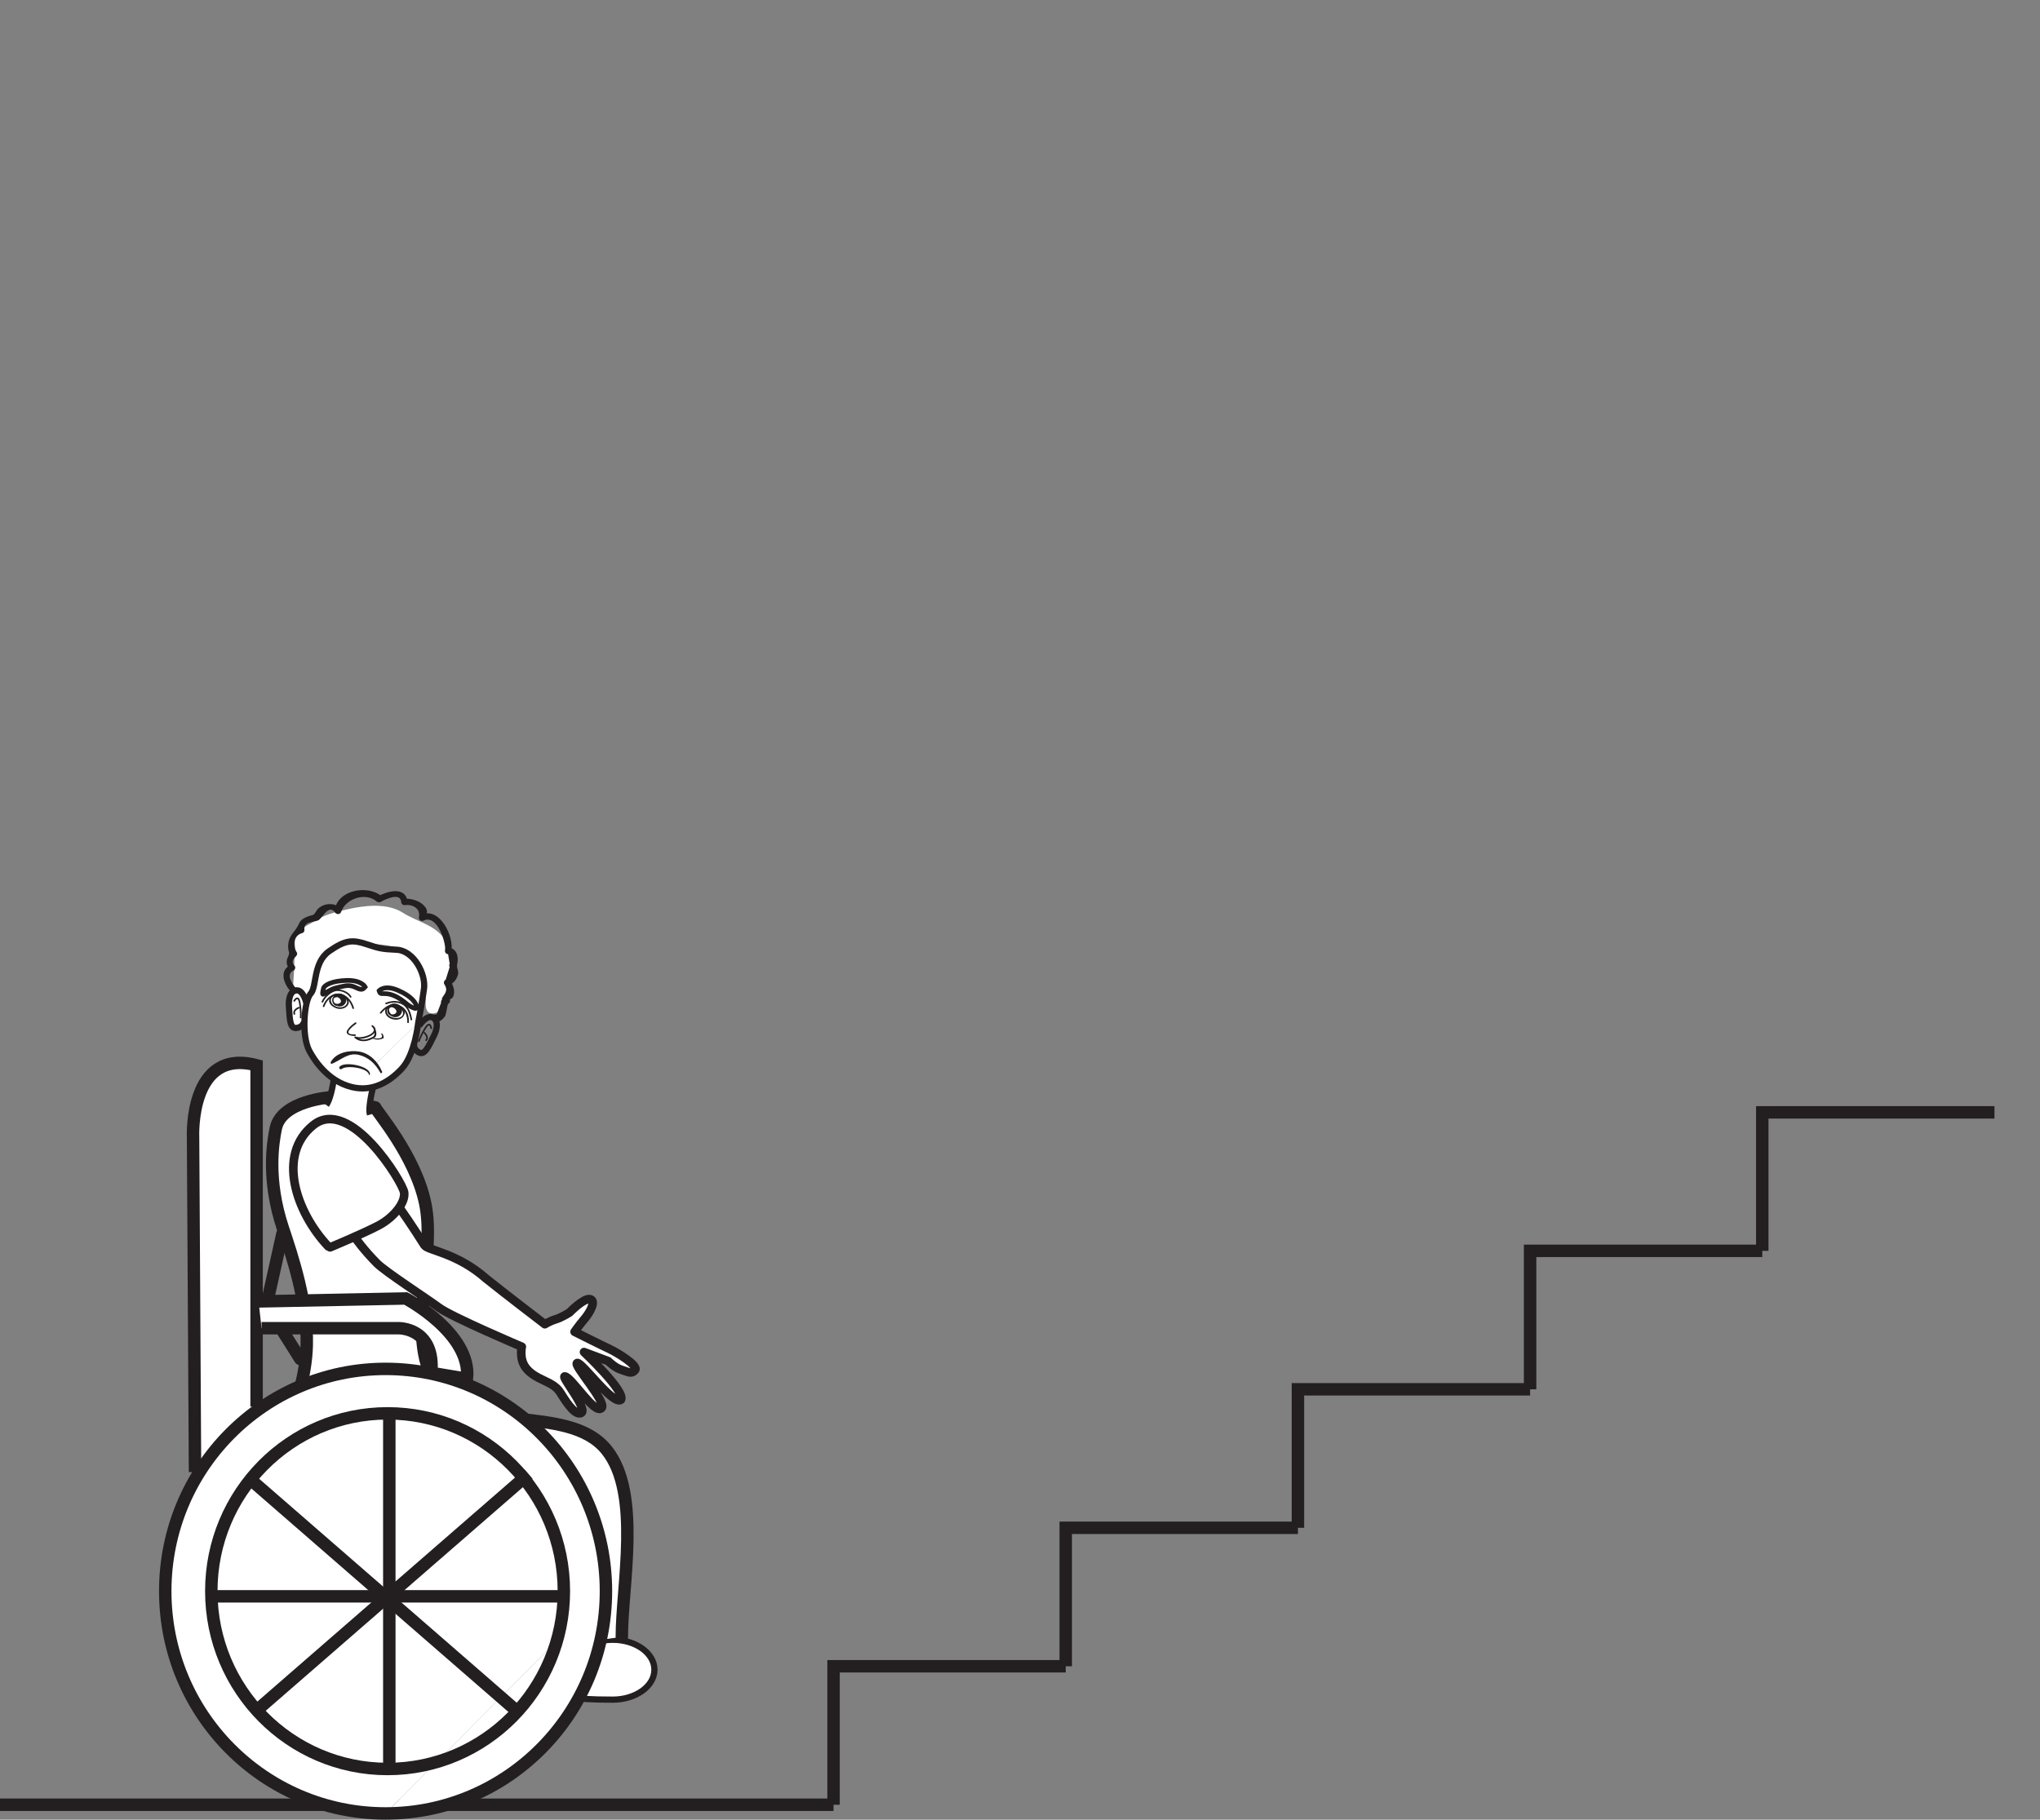 <?xml version="1.0" encoding="UTF-8"?>
<svg xmlns="http://www.w3.org/2000/svg" xmlns:xlink="http://www.w3.org/1999/xlink" width="328.014pt" height="292.664pt" viewBox="0 0 328.014 292.664" version="1.1">
<rect x="0" y="0" width="328.014" height="292.664" fill="#808080" stroke="none"/>
<defs>
<clipPath id="clip1">
  <path d="M 15 208 L 109 208 L 109 292.664 L 15 292.664 Z M 15 208 "/>
</clipPath>
<clipPath id="clip2">
  <path d="M 22 216 L 102 216 L 102 292.664 L 22 292.664 Z M 22 216 "/>
</clipPath>
</defs>
<g id="surface1">
<path style="fill:none;stroke-width:2;stroke-linecap:butt;stroke-linejoin:miter;stroke:rgb(13.73%,12.16%,12.549%);stroke-opacity:1;stroke-miterlimit:10;" d="M -0 -0.001 L -134.027 -0.001 " transform="matrix(1,0,0,-1,134.027,290.265)"/>
<path style=" stroke:none;fill-rule:nonzero;fill:rgb(100%,100%,100%);fill-opacity:1;" d="M 105.227 268.547 C 105.227 271.207 102.223 273.363 98.52 273.363 C 84.984 273.363 91.809 271.207 91.809 268.547 C 91.809 265.887 94.812 263.73 98.52 263.73 C 102.223 263.73 105.227 265.887 105.227 268.547 "/>
<path style="fill:none;stroke-width:1;stroke-linecap:butt;stroke-linejoin:miter;stroke:rgb(13.73%,12.16%,12.549%);stroke-opacity:1;stroke-miterlimit:10;" d="M 0.001 -0.001 C 0.001 -2.661 -3.003 -4.817 -6.706 -4.817 C -20.241 -4.817 -13.417 -2.661 -13.417 -0.001 C -13.417 2.659 -10.413 4.815 -6.706 4.815 C -3.003 4.815 0.001 2.659 0.001 -0.001 Z M 0.001 -0.001 " transform="matrix(1,0,0,-1,105.226,268.546)"/>
<path style=" stroke:none;fill-rule:nonzero;fill:rgb(100%,100%,100%);fill-opacity:1;" d="M 46.684 165.031 C 47.191 164.715 46.555 163.348 46.559 162.777 C 46.562 162.098 46.391 161.207 46.555 160.547 C 46.645 160.207 46.934 160.043 47.043 159.773 C 47.199 159.406 47.121 158.902 47.133 158.512 C 47.18 157.352 47.309 156.246 47.309 155.09 C 47.309 154.113 47.469 153.266 47.434 152.293 C 47.406 151.586 47.273 150.594 47.691 150.055 C 48.352 149.211 49.695 148.75 50.609 148.137 C 52.152 147.113 53.938 146.688 55.742 146.273 C 58.602 145.625 62.195 145.164 64.781 146.801 C 67.242 148.363 70.109 148.746 71.73 151.387 C 72.324 152.359 72.371 153.156 72.434 154.281 C 72.473 155.016 72.676 155.609 72.684 156.402 C 72.695 157.379 72.641 158.113 72.281 158.965 C 71.914 159.832 71.887 160.637 71.637 161.531 C 71.402 162.355 70.172 163.148 69.273 162.969 C 68.387 162.789 68.441 161.668 68.434 160.844 C 68.422 159.555 68.699 157.875 68.254 156.715 C 67.926 155.871 67.633 155.102 67.051 154.375 C 66.812 154.074 66.648 153.793 66.391 153.582 C 65.992 153.258 65.516 153.043 65.055 152.844 C 62.664 151.832 60.094 151.781 57.496 151.781 C 55.828 151.781 54.277 151.676 53.121 152.965 C 51.754 154.488 50.848 155.988 50.258 157.902 C 50.004 158.727 49.719 159.516 49.371 160.305 C 49.086 160.945 49.129 161.539 49.121 162.262 C 49.113 163.035 49.039 163.594 48.66 164.168 C 48.164 164.914 47.801 164.906 46.934 164.906 "/>
<path style="fill:none;stroke-width:1.384;stroke-linecap:butt;stroke-linejoin:miter;stroke:rgb(13.73%,12.16%,12.549%);stroke-opacity:1;stroke-miterlimit:4;" d="M 0.002 0.001 C 0.002 0.001 3.475 -2.812 0.666 -3.995 C -2.139 -5.175 -8.936 -0.772 -8.006 0.497 " transform="matrix(1,0,0,-1,58.713,177.52)"/>
<path style="fill-rule:nonzero;fill:rgb(100%,100%,100%);fill-opacity:1;stroke-width:1;stroke-linecap:round;stroke-linejoin:round;stroke:rgb(13.73%,12.16%,12.549%);stroke-opacity:1;stroke-miterlimit:4;" d="M 0.002 0.002 C 0.002 0.002 14.111 -4.303 21.353 0.42 " transform="matrix(1,0,0,-1,48.701,223.982)"/>
<path style="fill-rule:nonzero;fill:rgb(100%,100%,100%);fill-opacity:1;stroke-width:2;stroke-linecap:round;stroke-linejoin:round;stroke:rgb(13.73%,12.16%,12.549%);stroke-opacity:1;stroke-miterlimit:4;" d="M 0 -0 C 0 4.648 2.109 15.418 -0.941 19.215 C -2.937 21.695 -12.57 24.148 -15.715 24.57 C -19.832 25.121 -22.645 22.984 -26.809 22.988 C -35.352 22.992 -42.488 30.473 -39.105 39.297 C -39.082 39.355 -37.391 43.777 -37.258 48.785 C -37.074 55.633 -39.59 63.121 -41.094 67.637 C -43.707 75.48 -42.695 81.453 -42.238 83.68 C -41.324 88.148 -33.469 88.684 -33.469 88.684 L -26.242 87.059 C -26.098 86.476 -19.809 79.316 -18.211 71.621 C -16.465 63.324 -21.027 51.078 -17.07 43.543 C -11.855 33.621 4.656 39.91 11 31.914 C 16.559 24.902 13.402 10.164 13.402 1.914 " transform="matrix(1,0,0,-1,86.582,265.172)"/>
<path style="fill-rule:nonzero;fill:rgb(100%,100%,100%);fill-opacity:1;stroke-width:1.384;stroke-linecap:round;stroke-linejoin:round;stroke:rgb(13.73%,12.16%,12.549%);stroke-opacity:1;stroke-miterlimit:4;" d="M 0 -0.001 C 3.629 -4.396 4.981 -7.474 8.895 -11.427 C 10.223 -12.771 16.93 -17.118 18.926 -18.591 C 20.926 -20.06 32.195 -24.856 32.195 -24.856 C 32.195 -24.856 31.734 -26.806 32.848 -28.247 C 34.402 -30.271 37.125 -30.298 38.32 -32.138 C 39.035 -33.231 40.5 -35.747 41.59 -35.56 C 43.207 -35.274 38.387 -29.54 39.113 -29.63 C 40.238 -29.763 43.918 -35.864 45.023 -34.708 C 45.898 -33.79 40.402 -27.747 41.09 -27.474 C 41.777 -27.2 46.883 -34.364 48.137 -33.372 C 48.898 -32.009 42.199 -25.712 42.199 -25.712 L 46.09 -27.165 C 46.09 -27.165 47.129 -28.228 48.211 -28.56 C 49.297 -28.896 49.836 -29.317 50.406 -28.603 C 50.98 -27.884 47.535 -25.79 46.293 -25.212 C 45.051 -24.638 40.684 -22.45 40.684 -22.45 C 40.684 -22.45 41.301 -21.532 42.277 -20.376 C 43.258 -19.216 44.16 -17.411 43.156 -17.2 C 42.152 -16.989 39.871 -19.341 39.871 -19.341 C 39.871 -19.341 38.652 -20.134 37.645 -20.442 C 36.633 -20.755 35.902 -21.231 35.902 -21.231 C 35.902 -21.231 28.988 -15.938 26.434 -13.876 C 21.746 -9.735 17.094 -9.384 16.539 -8.532 C 15.988 -7.677 9.676 2.483 5.195 6.3 " transform="matrix(1,0,0,-1,51.707,191.749)"/>
<path style="fill-rule:nonzero;fill:rgb(100%,100%,100%);fill-opacity:1;stroke-width:1.384;stroke-linecap:round;stroke-linejoin:round;stroke:rgb(13.73%,12.16%,12.549%);stroke-opacity:1;stroke-miterlimit:4;" d="M 0 -0.001 C 0 -0.001 5.383 2.241 7.805 3.522 C 10.227 4.804 12.129 7.175 11.906 8.819 C 11.684 10.46 3.188 24.37 -2.695 19.659 C -8.582 14.948 -5.562 5.745 -0.312 0.159 " transform="matrix(1,0,0,-1,53.078,200.616)"/>
<path style="fill:none;stroke-width:2;stroke-linecap:round;stroke-linejoin:round;stroke:rgb(13.73%,12.16%,12.549%);stroke-opacity:1;stroke-miterlimit:4;" d="M -0 -0 L -2.555 -11.492 L 2.871 -20.109 " transform="matrix(1,0,0,-1,45.406,198.461)"/>
<path style="fill-rule:nonzero;fill:rgb(100%,100%,100%);fill-opacity:1;stroke-width:2;stroke-linecap:butt;stroke-linejoin:miter;stroke:rgb(13.73%,12.16%,12.549%);stroke-opacity:1;stroke-miterlimit:4;" d="M -0.001 0.001 L -0.317 53.942 C -0.317 53.942 -0.954 68.306 9.897 65.431 L 9.897 10.532 " transform="matrix(1,0,0,-1,31.36,236.763)"/>
<path style=" stroke:none;fill-rule:nonzero;fill:rgb(100%,100%,100%);fill-opacity:1;" d="M 62 291.664 C 42.434 291.664 26.57 275.656 26.57 255.914 C 26.57 236.172 42.434 220.164 62 220.164 C 81.566 220.164 97.43 236.172 97.43 255.914 "/>
<path style=" stroke:none;fill-rule:nonzero;fill:rgb(100%,100%,100%);fill-opacity:1;" d="M 97.43 255.914 C 97.43 275.656 81.566 291.664 62 291.664 "/>
<g clip-path="url(#clip1)" clip-rule="nonzero">
<path style="fill:none;stroke-width:2;stroke-linecap:butt;stroke-linejoin:miter;stroke:rgb(13.73%,12.16%,12.549%);stroke-opacity:1;stroke-miterlimit:4;" d="M -0.001 -0 C -19.567 -0 -35.431 16.008 -35.431 35.75 C -35.431 55.492 -19.567 71.5 -0.001 71.5 C 19.565 71.5 35.429 55.492 35.429 35.75 C 35.429 16.008 19.565 -0 -0.001 -0 " transform="matrix(1,0,0,-1,62.001,291.664)"/>
</g>
<g clip-path="url(#clip2)" clip-rule="nonzero">
<path style="fill:none;stroke-width:2;stroke-linecap:butt;stroke-linejoin:miter;stroke:rgb(13.73%,12.16%,12.549%);stroke-opacity:1;stroke-miterlimit:4;" d="M 0.001 -0 C 0.001 -15.797 -12.69 -28.602 -28.343 -28.602 C -43.995 -28.602 -56.687 -15.797 -56.687 -0 C -56.687 15.793 -43.995 28.598 -28.343 28.598 C -12.69 28.598 0.001 15.793 0.001 -0 Z M 0.001 -0 " transform="matrix(1,0,0,-1,90.663,255.914)"/>
</g>
<path style="fill:none;stroke-width:2;stroke-linecap:butt;stroke-linejoin:miter;stroke:rgb(13.73%,12.16%,12.549%);stroke-opacity:1;stroke-miterlimit:4;" d="M -0.001 0.002 L 44.046 -38.303 " transform="matrix(1,0,0,-1,39.63,237.393)"/>
<path style="fill:none;stroke-width:2;stroke-linecap:butt;stroke-linejoin:miter;stroke:rgb(13.73%,12.16%,12.549%);stroke-opacity:1;stroke-miterlimit:4;" d="M -0.002 -0 L -44.049 -38.305 " transform="matrix(1,0,0,-1,84.982,237.082)"/>
<path style="fill:none;stroke-width:2;stroke-linecap:butt;stroke-linejoin:miter;stroke:rgb(13.73%,12.16%,12.549%);stroke-opacity:1;stroke-miterlimit:4;" d="M -0.002 -0.001 L -0.002 -56.817 " transform="matrix(1,0,0,-1,62.6,227.503)"/>
<path style="fill:none;stroke-width:2;stroke-linecap:butt;stroke-linejoin:miter;stroke:rgb(13.73%,12.16%,12.549%);stroke-opacity:1;stroke-miterlimit:4;" d="M 0.001 0.002 L 56.817 0.002 " transform="matrix(1,0,0,-1,33.917,256.748)"/>
<path style="fill-rule:nonzero;fill:rgb(100%,100%,100%);fill-opacity:1;stroke-width:2;stroke-linecap:butt;stroke-linejoin:miter;stroke:rgb(13.73%,12.16%,12.549%);stroke-opacity:1;stroke-miterlimit:4;" d="M -0 0.001 L 22.023 0.001 C 22.023 0.001 27.937 0.134 27.293 -7.183 L 33.035 -8.14 C 33.824 -0.827 23.18 4.786 23.18 4.786 L -0.48 4.309 " transform="matrix(1,0,0,-1,42.055,213.622)"/>
<path style=" stroke:none;fill-rule:nonzero;fill:rgb(100%,100%,100%);fill-opacity:1;" d="M 53.113 176.488 C 54.301 174.82 54.07 170.289 54.07 170.289 L 61.047 170.863 C 61.047 170.863 58.938 175.75 59.441 177.48 "/>
<path style="fill-rule:nonzero;fill:rgb(100%,100%,100%);fill-opacity:1;stroke-width:1;stroke-linecap:butt;stroke-linejoin:miter;stroke:rgb(13.73%,12.16%,12.549%);stroke-opacity:1;stroke-miterlimit:10;" d="M 0.001 -0.001 C 1.185 1.667 1.603 7.437 1.603 7.437 L 8.579 6.862 C 8.579 6.862 6.509 0.19 7.013 -1.544 " transform="matrix(1,0,0,-1,52.468,177.726)"/>
<path style=" stroke:none;fill-rule:nonzero;fill:rgb(100%,100%,100%);fill-opacity:1;" d="M 56.551 174.836 C 52.602 173.863 50.449 170.34 49.738 169.012 C 48.434 166.559 48.906 160.953 49.945 159.82 C 50.984 158.688 50.289 154.828 52.941 152.977 C 55.59 151.125 56.738 151.129 58.969 151.871 C 60.906 152.516 61.406 152.656 63.727 152.75 C 66.574 152.863 68.48 156.676 68.18 158.996 C 67.879 161.316 67.25 164.469 67.25 164.469 "/>
<path style=" stroke:none;fill-rule:nonzero;fill:rgb(100%,100%,100%);fill-opacity:1;" d="M 67.25 164.469 C 67.25 164.469 66.723 169.566 64.641 171.836 C 62.559 174.098 59.809 175.633 56.551 174.836 "/>
<path style="fill:none;stroke-width:1;stroke-linecap:butt;stroke-linejoin:miter;stroke:rgb(13.73%,12.16%,12.549%);stroke-opacity:1;stroke-miterlimit:4;" d="M -0 -0.001 C -3.949 0.972 -6.102 4.495 -6.813 5.823 C -8.117 8.276 -7.645 13.882 -6.605 15.015 C -5.566 16.147 -6.262 20.007 -3.609 21.858 C -0.961 23.71 0.187 23.706 2.418 22.964 C 4.355 22.319 4.855 22.179 7.176 22.085 C 10.023 21.972 11.93 18.159 11.629 15.839 C 11.328 13.518 10.699 10.366 10.699 10.366 C 10.699 10.366 10.172 5.268 8.09 2.999 C 6.008 0.737 3.258 -0.802 -0 -0.001 " transform="matrix(1,0,0,-1,56.551,174.835)"/>
<path style=" stroke:none;fill-rule:nonzero;fill:rgb(13.73%,12.16%,12.549%);fill-opacity:1;" d="M 55.82 161.281 C 55.469 162.496 53.258 162.086 53.199 160.887 C 53.133 159.598 55.977 159.891 55.812 161.316 C 55.797 161.484 56.055 161.488 56.074 161.32 C 56.254 159.73 53.402 159.176 52.957 160.711 C 52.73 161.5 53.637 162.066 54.262 162.223 C 54.977 162.398 55.852 162.105 56.07 161.355 C 56.117 161.195 55.867 161.121 55.82 161.281 "/>
<path style=" stroke:none;fill-rule:nonzero;fill:rgb(13.73%,12.16%,12.549%);fill-opacity:1;" d="M 57.227 166.988 C 58.363 167.469 61.598 166.164 59.926 164.902 C 59.879 164.973 59.832 165.051 59.789 165.121 C 60.203 165.418 60.449 166.488 59.949 166.75 C 59.07 167.207 58.008 167.484 57.195 166.742 C 57.074 166.629 56.883 166.809 57.008 166.922 C 57.93 167.762 59.285 167.523 60.258 166.867 C 60.816 166.492 60.367 165.211 59.926 164.902 C 59.789 164.801 59.66 165.023 59.789 165.121 C 61.09 166.105 58.199 167.117 57.297 166.738 C 57.145 166.676 57.074 166.926 57.227 166.988 "/>
<path style=" stroke:none;fill-rule:nonzero;fill:rgb(13.73%,12.16%,12.549%);fill-opacity:1;" d="M 56.918 162.121 C 56.633 161.117 55.961 160.176 54.922 159.887 C 53.523 159.504 52.34 160.594 51.91 161.812 C 51.855 161.973 52.105 162.047 52.16 161.887 C 52.598 160.641 53.703 159.82 55.062 160.199 C 55.887 160.426 56.445 161.414 56.664 162.184 C 56.711 162.348 56.965 162.281 56.918 162.121 "/>
<path style=" stroke:none;fill-rule:nonzero;fill:rgb(13.73%,12.16%,12.549%);fill-opacity:1;" d="M 53.672 160.359 C 53.832 159.559 55.152 159.625 55.559 160.379 C 55.945 160.934 55.449 162.023 54.426 161.859 C 54.055 161.785 53.812 161.617 53.695 161.355 L 53.758 161.328 C 54.102 161.555 54.617 161.465 54.785 161.18 C 55.031 160.789 54.223 160.113 53.824 160.43 "/>
<path style=" stroke:none;fill-rule:nonzero;fill:rgb(13.73%,12.16%,12.549%);fill-opacity:1;" d="M 61.934 162.48 C 61.75 164.074 64.605 164.629 65.047 163.09 C 65.273 162.301 64.367 161.734 63.746 161.582 C 63.031 161.402 62.156 161.695 61.941 162.445 C 61.891 162.605 62.145 162.68 62.188 162.52 C 62.539 161.305 64.746 161.719 64.809 162.914 C 64.875 164.207 62.031 163.914 62.195 162.488 C 62.215 162.32 61.953 162.312 61.934 162.48 "/>
<path style=" stroke:none;fill-rule:nonzero;fill:rgb(13.73%,12.16%,12.549%);fill-opacity:1;" d="M 61.324 162.969 C 61.777 162.387 62.422 161.93 63.145 161.77 C 64.711 161.418 65.562 163.148 65.484 164.422 C 65.477 164.586 65.734 164.594 65.746 164.426 C 65.832 163.047 65.168 161.871 63.781 161.52 C 62.766 161.262 61.688 162.082 61.102 162.832 C 61 162.965 61.219 163.098 61.324 162.969 "/>
<path style=" stroke:none;fill-rule:nonzero;fill:rgb(13.73%,12.16%,12.549%);fill-opacity:1;" d="M 62.523 162.004 C 62.691 161.164 64.09 161.234 64.523 162.031 C 64.934 162.609 64.414 163.754 63.328 163.582 C 62.93 163.5 62.672 163.324 62.551 163.051 L 62.617 163.02 C 62.977 163.262 63.527 163.164 63.707 162.863 C 63.965 162.457 63.105 161.746 62.684 162.078 "/>
<path style=" stroke:none;fill-rule:nonzero;fill:rgb(13.73%,12.16%,12.549%);fill-opacity:1;" d="M 62.145 161.512 C 63.117 161.098 64.387 161.137 65.152 161.922 C 65.66 162.445 65.891 163.312 66.016 164.016 C 66.047 164.18 66.297 164.117 66.27 163.949 C 66.125 163.16 65.828 162.109 65.176 161.582 C 64.293 160.867 63.039 160.852 62.02 161.285 C 61.867 161.352 61.992 161.578 62.145 161.512 "/>
<path style=" stroke:none;fill-rule:nonzero;fill:rgb(13.73%,12.16%,12.549%);fill-opacity:1;" d="M 56.496 160.273 C 56.008 159.434 54.883 159.059 53.969 159.145 C 53.105 159.223 52.016 160.316 51.715 161.09 C 51.656 161.25 51.902 161.32 51.965 161.168 C 52.254 160.418 53.324 159.461 54.117 159.391 C 54.875 159.32 55.867 159.711 56.27 160.398 C 56.352 160.543 56.578 160.418 56.496 160.273 "/>
<path style=" stroke:none;fill-rule:nonzero;fill:rgb(13.73%,12.16%,12.549%);fill-opacity:1;" d="M 57.129 164.445 C 56.672 164.758 56.203 165.133 55.898 165.602 C 55.348 166.449 56.48 166.621 57.078 166.621 C 57.246 166.617 57.25 166.359 57.082 166.359 C 56.82 166.359 56.133 166.41 56.02 166.078 C 55.949 165.867 56.227 165.582 56.352 165.445 C 56.613 165.152 56.93 164.895 57.254 164.672 C 57.391 164.578 57.266 164.348 57.129 164.445 "/>
<path style="fill:none;stroke-width:1;stroke-linecap:butt;stroke-linejoin:miter;stroke:rgb(13.73%,12.16%,12.549%);stroke-opacity:1;stroke-miterlimit:4;" d="M -0.001 0.002 C -0.001 0.002 -0.462 2.111 -1.544 2.103 C -2.622 2.092 -2.899 0.627 -2.825 -0.408 C -2.677 -2.604 -2.685 -4.1 -1.571 -3.947 C -0.466 -3.791 -0.388 -2.912 -0.388 -2.912 " transform="matrix(1,0,0,-1,49.274,161.381)"/>
<path style="fill:none;stroke-width:0.26;stroke-linecap:butt;stroke-linejoin:miter;stroke:rgb(13.73%,12.16%,12.549%);stroke-opacity:1;stroke-miterlimit:4;" d="M 0 -0.001 C 0 -0.001 0.684 1.253 0.938 -0.189 C 1.195 -1.626 1.09 -2.7 1.09 -2.7 " transform="matrix(1,0,0,-1,47.254,161.069)"/>
<path style="fill:none;stroke-width:0.26;stroke-linecap:butt;stroke-linejoin:miter;stroke:rgb(13.73%,12.16%,12.549%);stroke-opacity:1;stroke-miterlimit:4;" d="M -0.001 -0.001 C -0.001 -0.001 -1.157 -0.364 -0.77 -1.134 " transform="matrix(1,0,0,-1,48.145,162.042)"/>
<path style="fill:none;stroke-width:1;stroke-linecap:butt;stroke-linejoin:miter;stroke:rgb(13.73%,12.16%,12.549%);stroke-opacity:1;stroke-miterlimit:4;" d="M 0.001 -0.001 C 0.001 -0.001 1.165 1.784 2.161 1.362 C 3.157 0.937 2.915 -0.532 2.454 -1.462 C 1.474 -3.431 0.903 -4.813 -0.061 -4.247 C -1.026 -3.681 -0.761 -2.837 -0.761 -2.837 " transform="matrix(1,0,0,-1,67.374,164.995)"/>
<path style="fill:none;stroke-width:0.26;stroke-linecap:butt;stroke-linejoin:miter;stroke:rgb(13.73%,12.16%,12.549%);stroke-opacity:1;stroke-miterlimit:4;" d="M -0.001 -0.001 C -0.001 -0.001 -0.153 1.421 -0.939 0.187 C -1.728 -1.044 -2.04 -2.075 -2.04 -2.075 " transform="matrix(1,0,0,-1,69.36,165.483)"/>
<path style="fill:none;stroke-width:0.26;stroke-linecap:butt;stroke-linejoin:miter;stroke:rgb(13.73%,12.16%,12.549%);stroke-opacity:1;stroke-miterlimit:4;" d="M -0.002 -0 C -0.002 -0 0.932 -0.781 0.275 -1.344 " transform="matrix(1,0,0,-1,68.162,166.039)"/>
<path style="fill:none;stroke-width:0.75;stroke-linecap:butt;stroke-linejoin:miter;stroke:rgb(13.73%,12.16%,12.549%);stroke-opacity:1;stroke-miterlimit:4;" d="M 0.002 0.001 C 0.002 0.001 -0.58 1.114 -2.994 1.044 C -5.412 0.97 -6.58 0.259 -6.701 -0.222 C -7.057 -1.702 -6.729 -1.147 -6.107 -0.792 C -4.971 -0.136 -4.752 -0.179 -3.561 0.102 C -2.373 0.388 -1.854 0.044 -1.174 -0.249 C -0.49 -0.542 -0.307 -0.347 0.002 0.001 Z M 0.002 0.001 " transform="matrix(1,0,0,-1,58.713,158.727)"/>
<path style="fill:none;stroke-width:0.75;stroke-linecap:butt;stroke-linejoin:miter;stroke:rgb(13.73%,12.16%,12.549%);stroke-opacity:1;stroke-miterlimit:4;" d="M 0 0.002 C 0 0.002 0.832 1.018 3.051 0.061 C 5.273 -0.893 5.891 -1.982 6.027 -2.471 C 6.164 -2.963 5.813 -2.928 5.164 -2.6 C 4.523 -2.268 4.551 -2.139 3.551 -1.439 C 2.551 -0.736 1.617 -0.447 0.871 -0.467 C 0.129 -0.486 0.152 -0.432 0 0.002 Z M 0 0.002 " transform="matrix(1,0,0,-1,60.957,159.346)"/>
<path style=" stroke:none;fill-rule:nonzero;fill:rgb(13.73%,12.16%,12.549%);fill-opacity:1;" d="M 59.93 167.043 C 60.531 167.273 61.039 167.25 61.629 167.004 C 61.664 166.988 61.68 166.949 61.684 166.918 C 61.711 166.633 61.621 166.438 61.449 166.223 C 61.383 166.148 61.254 166.242 61.309 166.324 C 61.859 167.191 60.43 167.059 59.965 166.922 C 59.887 166.898 59.852 167.016 59.93 167.043 "/>
<path style=" stroke:none;fill-rule:nonzero;fill:rgb(13.73%,12.16%,12.549%);fill-opacity:1;" d="M 54.102 160.18 C 53.098 160.129 53.266 161.578 54.062 161.785 C 54.191 161.816 54.293 161.617 54.164 161.559 C 53.914 161.449 53.766 161.328 53.664 161.066 C 53.531 160.707 53.695 160.387 54.098 160.387 C 54.234 160.391 54.238 160.184 54.102 160.18 "/>
<path style=" stroke:none;fill-rule:nonzero;fill:rgb(13.73%,12.16%,12.549%);fill-opacity:1;" d="M 62.816 161.746 C 62.145 162.012 62.043 162.984 62.742 163.316 C 62.867 163.375 63.008 163.23 62.902 163.121 C 62.539 162.758 62.32 162.227 62.918 161.93 C 63.039 161.867 62.938 161.699 62.816 161.746 "/>
<path style=" stroke:none;fill-rule:nonzero;fill:rgb(13.73%,12.16%,12.549%);fill-opacity:1;" d="M 61.172 172.547 C 60.332 171.051 59.242 170.031 57.691 169.664 C 55.977 169.254 54.898 170.453 53.387 171.086 C 53.223 171.156 53.09 170.969 53.191 170.793 C 54.117 169.184 56.305 168.895 57.754 169.129 C 59.371 169.391 60.758 170.688 61.434 172.359 C 61.508 172.535 61.266 172.711 61.172 172.547 "/>
<path style=" stroke:none;fill-rule:nonzero;fill:rgb(13.73%,12.16%,12.549%);fill-opacity:1;" d="M 59.336 172.859 C 59.129 171.738 55.746 171.285 54.953 171.926 C 54.734 172.105 54.438 171.801 54.566 171.617 C 55.289 170.559 59.762 171.504 59.469 172.859 C 59.453 172.918 59.348 172.926 59.336 172.859 "/>
<path style=" stroke:none;fill-rule:nonzero;fill:rgb(13.73%,12.16%,12.549%);fill-opacity:1;" d="M 60.715 170.168 L 60.77 170.18 C 60.789 170.184 60.801 170.148 60.777 170.145 L 60.727 170.137 C 60.703 170.129 60.695 170.164 60.715 170.168 "/>
<path style=" stroke:none;fill-rule:nonzero;fill:rgb(13.73%,12.16%,12.549%);fill-opacity:1;" d="M 47.66 159.035 C 47.188 158.492 45.781 156.742 47.211 156.082 C 47.438 155.977 47.559 155.609 47.406 155.398 C 47.055 154.914 46.75 154.641 47.625 153.762 C 47.77 153.613 47.844 153.344 47.715 153.156 C 47.082 152.234 47.137 150.445 48.566 150.086 C 48.766 150.035 48.973 149.828 48.945 149.609 C 48.793 148.094 50.457 148.395 51.227 147.988 C 51.801 147.684 52.855 145.344 53.859 146.75 C 54.133 147.133 54.688 147.117 54.859 146.641 C 55.609 144.52 58.734 143.461 60.543 144.973 C 61.113 145.449 61.973 144.648 61.391 144.16 C 59.172 142.285 54.371 143.055 53.812 146.332 C 54.148 146.293 54.48 146.258 54.812 146.223 C 54 145.102 52.129 145.199 51.148 146.148 C 50.84 146.445 50.609 147.078 50.316 147.152 C 49.539 147.355 48.434 147.688 48.094 148.516 C 47.527 149.895 46.359 150.363 46.328 152.176 C 46.309 153.184 46.715 153.062 46.277 153.957 C 45.934 154.66 46.109 155.305 46.527 155.887 C 46.594 155.66 46.656 155.434 46.723 155.207 C 44.734 156.121 45.695 158.516 46.977 159.688 C 47.426 160.102 48.066 159.496 47.66 159.035 "/>
<path style=" stroke:none;fill-rule:nonzero;fill:rgb(13.73%,12.16%,12.549%);fill-opacity:1;" d="M 61.32 144.984 C 61.934 144.668 64.375 143.465 64.504 145.059 C 64.531 145.422 64.789 145.613 65.145 145.574 C 66.418 145.418 67.621 146.176 67.363 147.453 C 67.273 147.906 67.68 148.266 68.117 148.059 C 70.359 146.992 71.758 151.812 71.559 152.789 C 71.488 153.129 71.688 153.449 72.051 153.469 C 72.137 153.984 72.223 154.5 72.305 155.016 C 72.188 155.172 72.219 155.387 72.297 155.551 C 72.086 156.219 71.875 156.887 71.668 157.559 C 71.418 157.695 71.281 158.059 71.449 158.312 C 72.047 159.211 71.637 159.691 71.141 160.414 C 70.969 160.66 71.074 161.023 71.32 161.172 C 71.273 161.012 71.227 160.852 71.18 160.691 C 70.941 160.836 70.883 161.051 70.91 161.312 L 70.207 163.16 C 69.254 162.965 69.156 164.441 70.012 164.387 C 70.75 164.34 71.066 164.074 71.516 163.504 C 71.797 163.148 71.891 161.555 72.078 161.438 C 72.238 161.34 72.371 161.168 72.363 160.969 C 72.348 160.578 72.23 160.434 71.898 160.234 C 71.961 160.484 72.02 160.738 72.082 160.992 C 72.367 160.578 72.746 160.746 72.941 160.09 C 73.18 159.297 72.852 158.426 72.422 157.773 C 72.348 158.023 72.277 158.277 72.207 158.527 C 72.984 158.02 73.367 157.645 73.637 156.766 C 73.809 156.207 73.375 155.656 73.504 155.129 C 73.789 153.949 73.477 152.488 72.074 152.41 C 72.242 152.637 72.406 152.867 72.57 153.09 C 73.074 150.621 70.672 145.691 67.609 147.148 C 67.859 147.348 68.109 147.551 68.363 147.754 C 68.551 146.793 69.023 146.531 68.133 145.617 C 67.348 144.809 65.973 144.445 64.891 144.57 C 65.102 144.695 65.309 144.82 65.52 144.945 C 65.176 142.52 62.242 143.344 60.844 144.129 C 60.297 144.438 60.758 145.277 61.32 144.984 "/>
<path style="fill:none;stroke-width:2;stroke-linecap:butt;stroke-linejoin:miter;stroke:rgb(13.73%,12.16%,12.549%);stroke-opacity:1;stroke-miterlimit:10;" d="M -0.001 0.001 L -37.333 0.001 L -37.333 -22.273 " transform="matrix(1,0,0,-1,171.36,267.993)"/>
<path style="fill:none;stroke-width:2;stroke-linecap:butt;stroke-linejoin:miter;stroke:rgb(13.73%,12.16%,12.549%);stroke-opacity:1;stroke-miterlimit:10;" d="M 0.001 -0.001 L -37.335 -0.001 L -37.335 -22.271 " transform="matrix(1,0,0,-1,208.694,245.722)"/>
<path style="fill:none;stroke-width:2;stroke-linecap:butt;stroke-linejoin:miter;stroke:rgb(13.73%,12.16%,12.549%);stroke-opacity:1;stroke-miterlimit:10;" d="M 0.001 0.001 L -37.331 0.001 L -37.331 -22.272 " transform="matrix(1,0,0,-1,246.026,223.45)"/>
<path style="fill:none;stroke-width:2;stroke-linecap:butt;stroke-linejoin:miter;stroke:rgb(13.73%,12.16%,12.549%);stroke-opacity:1;stroke-miterlimit:10;" d="M -0.001 -0.001 L -37.333 -0.001 L -37.333 -22.271 " transform="matrix(1,0,0,-1,283.36,201.179)"/>
<path style="fill:none;stroke-width:2;stroke-linecap:butt;stroke-linejoin:miter;stroke:rgb(13.73%,12.16%,12.549%);stroke-opacity:1;stroke-miterlimit:10;" d="M -0 0.001 L -37.333 0.001 L -37.333 -22.272 " transform="matrix(1,0,0,-1,320.692,178.907)"/>
</g>
</svg>
